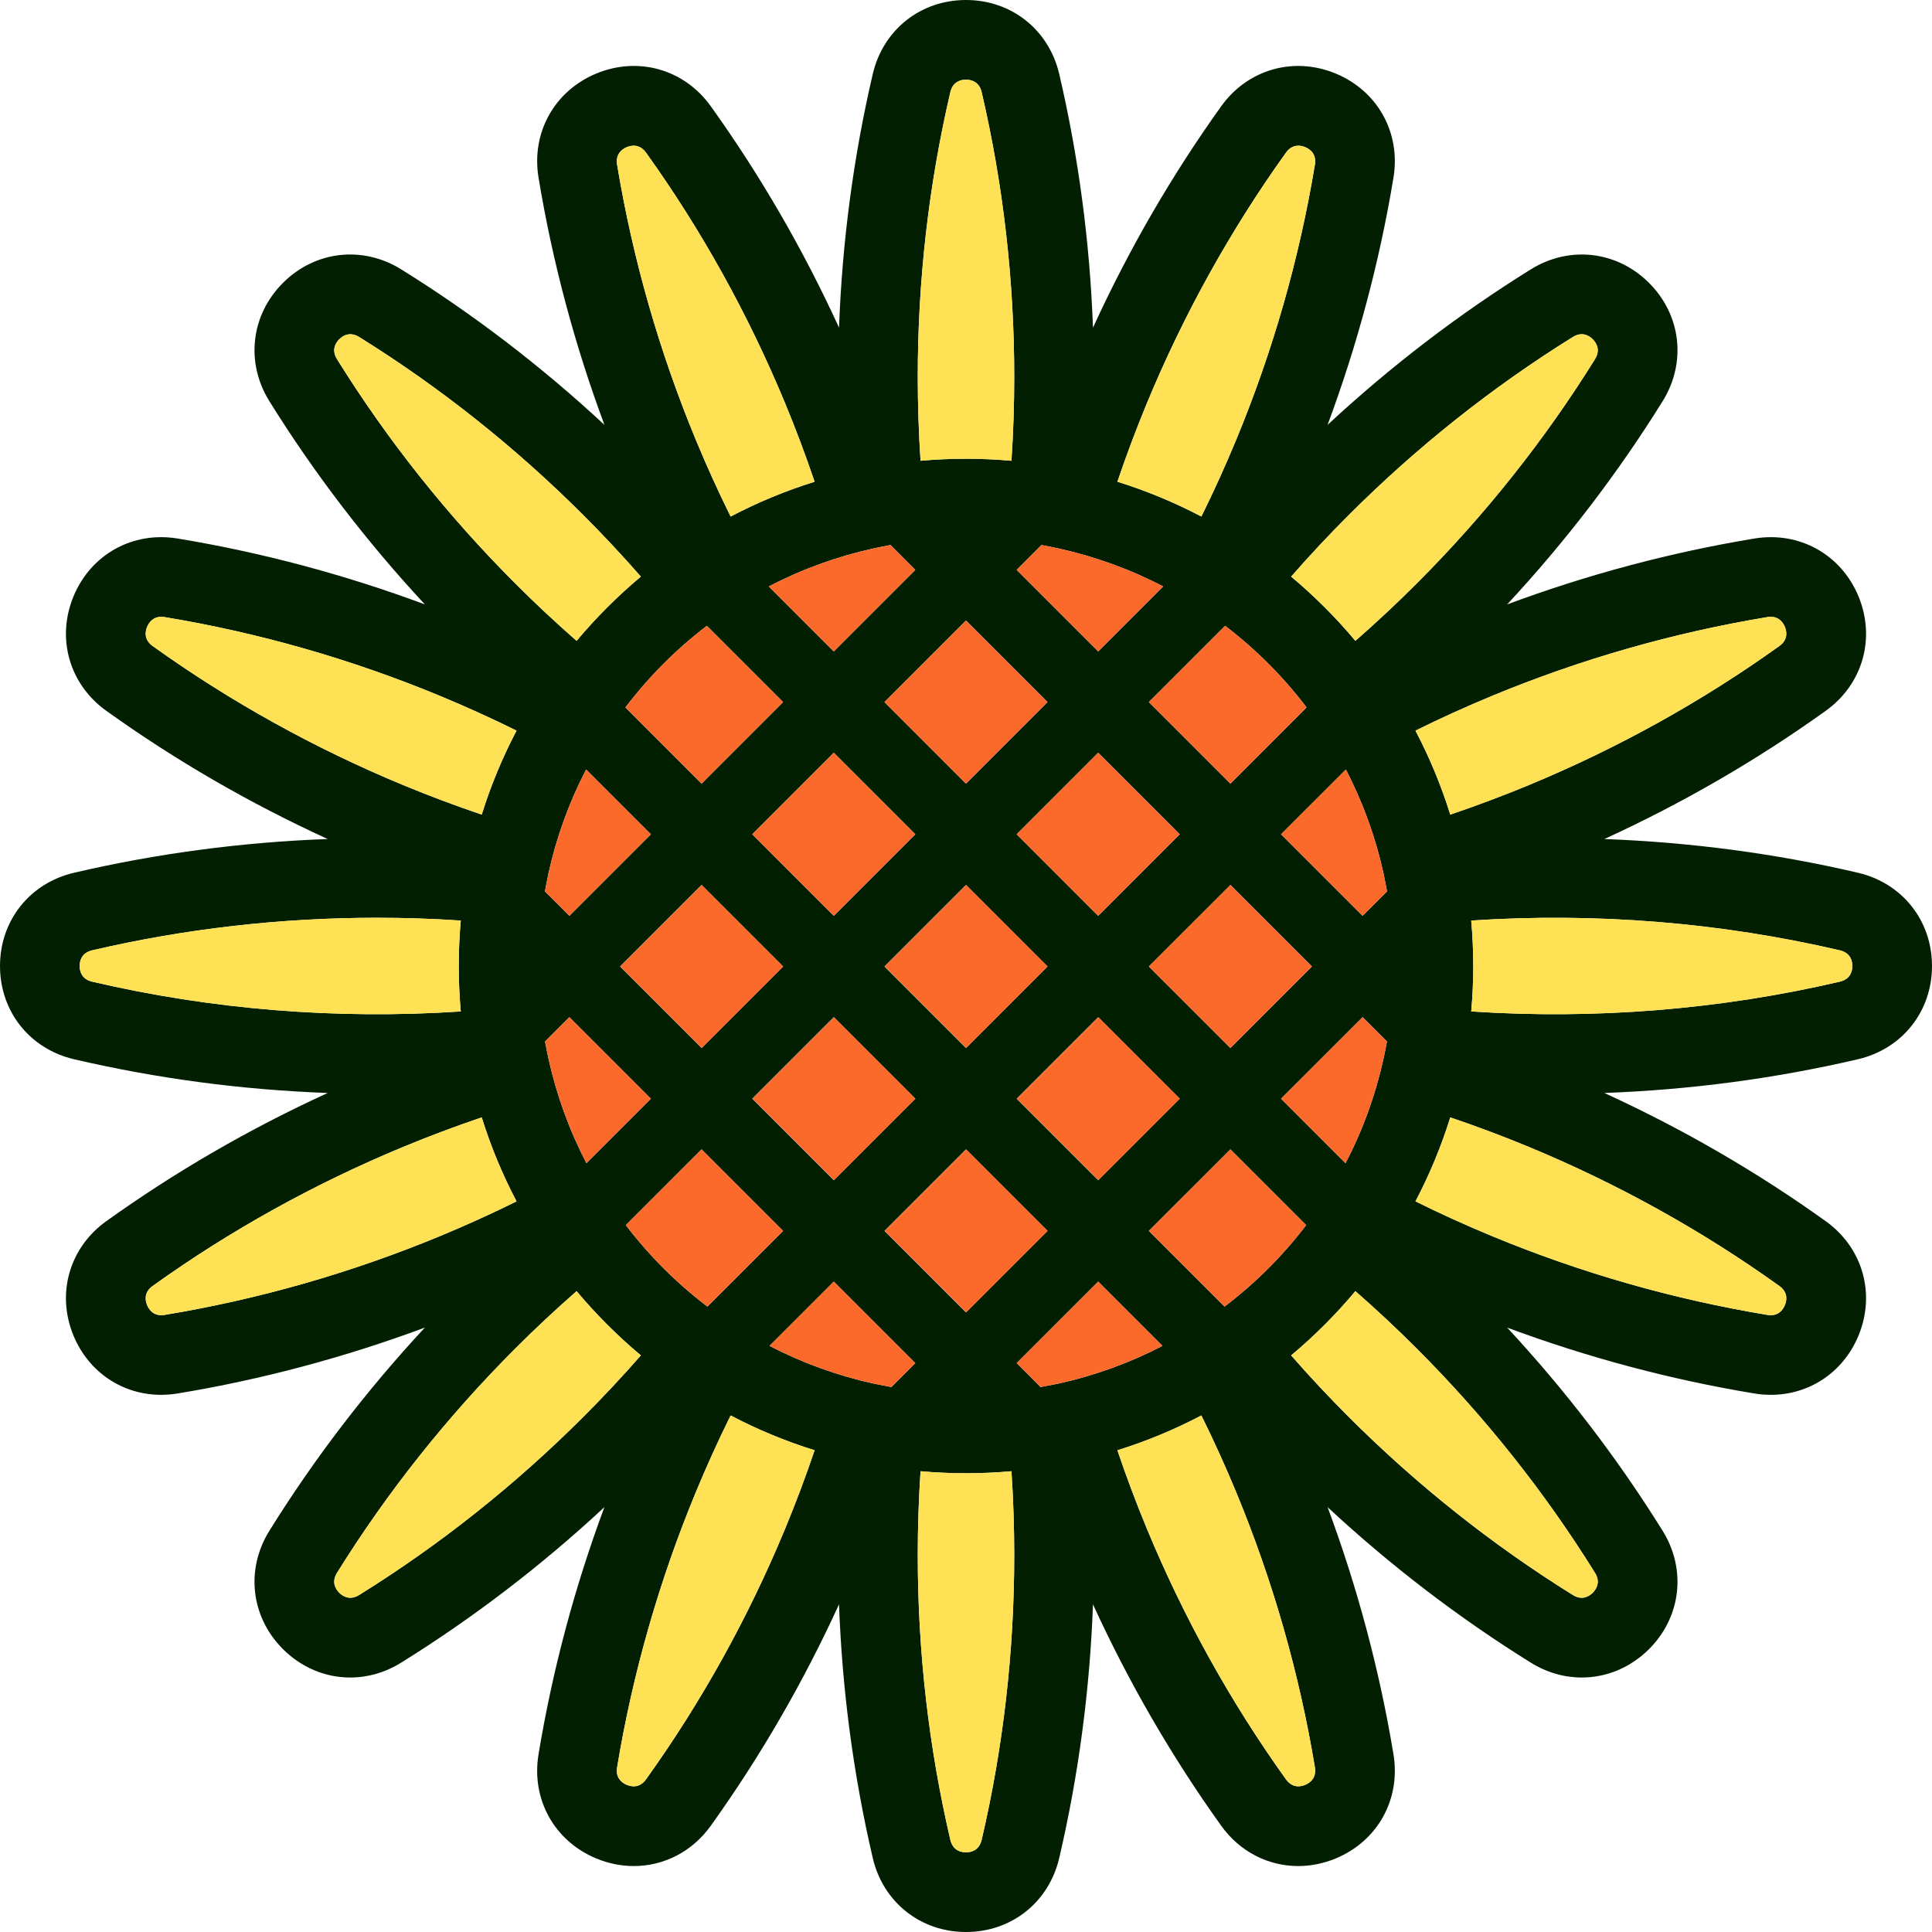 <?xml version="1.0" encoding="iso-8859-1"?>
<!-- Uploaded to: SVG Repo, www.svgrepo.com, Generator: SVG Repo Mixer Tools -->
<svg version="1.1" id="Layer_1" xmlns="http://www.w3.org/2000/svg" xmlns:xlink="http://www.w3.org/1999/xlink" 
	 viewBox="0 0 511.473 511.473" xml:space="preserve">
<path style="fill:#021F02;" d="M491.87,231.051c11.726,2.742,19.603,12.654,19.603,24.686s-7.877,21.944-19.603,24.686
	c-21.934,5.114-44.458,8.099-67.14,8.932c20.637,9.448,40.313,20.826,58.609,33.944c9.786,7.012,13.266,19.192,8.668,30.306
	c-4.039,9.733-13.034,15.659-23.188,15.659c-1.434,0-2.9-0.116-4.366-0.359c-22.218-3.67-44.183-9.533-65.453-17.441
	c15.448,16.629,29.273,34.672,41.157,53.79c6.359,10.229,4.914,22.809-3.585,31.319c-4.977,4.967-11.336,7.529-17.81,7.529
	c-4.598,0-9.258-1.297-13.508-3.944c-19.118-11.884-37.16-25.709-53.79-41.157c7.909,21.28,13.772,43.234,17.441,65.453
	c1.961,11.874-4.186,22.946-15.301,27.554c-3.269,1.35-6.633,2.004-9.923,2.004c-7.909,0-15.438-3.765-20.383-10.671
	c-13.118-18.306-24.496-37.972-33.944-58.609c-0.833,22.682-3.817,45.206-8.932,67.14c-1.371,5.863-4.534,10.766-8.858,14.204
	c-4.323,3.427-9.817,5.399-15.828,5.399c-12.032,0-21.944-7.877-24.686-19.603c-5.114-21.934-8.099-44.458-8.932-67.14
	c-9.448,20.637-20.826,40.303-33.944,58.609c-4.946,6.907-12.475,10.671-20.383,10.671c-3.29,0-6.654-0.654-9.923-2.004
	c-11.114-4.608-17.262-15.68-15.301-27.554c3.67-22.218,9.533-44.183,17.441-65.453c-16.629,15.448-34.672,29.273-53.79,41.157
	c-4.25,2.647-8.91,3.944-13.508,3.944c-6.475,0-12.833-2.562-17.81-7.529c-8.499-8.51-9.944-21.09-3.585-31.319
	c11.884-19.118,25.709-37.16,41.157-53.79c-21.28,7.909-43.234,13.772-65.453,17.441c-1.466,0.243-2.931,0.359-4.366,0.359
	c-10.155,0-19.15-5.926-23.188-15.659c-4.598-11.114-1.118-23.294,8.668-30.306c18.306-13.118,37.972-24.496,58.609-33.944
	c-22.682-0.833-45.206-3.817-67.14-8.932C7.877,277.68,0,267.768,0,255.736c0-12.032,7.877-21.944,19.603-24.686
	c21.934-5.114,44.458-8.099,67.14-8.932c-20.636-9.448-40.303-20.826-58.609-33.944c-9.786-7.012-13.266-19.192-8.668-30.306
	c4.608-11.114,15.68-17.262,27.554-15.301c22.218,3.67,44.183,9.533,65.453,17.441c-15.448-16.629-29.273-34.672-41.157-53.79
	c-6.359-10.229-4.914-22.809,3.585-31.319c8.51-8.499,21.09-9.944,31.319-3.585c19.118,11.884,37.16,25.709,53.79,41.157
	c-7.909-21.269-13.772-43.234-17.441-65.453c-1.961-11.874,4.186-22.946,15.301-27.554c11.114-4.598,23.294-1.118,30.306,8.668
	c13.118,18.306,24.496,37.972,33.944,58.609c0.833-22.682,3.817-45.206,8.932-67.14C233.792,7.877,243.705,0,255.736,0
	c12.032,0,21.944,7.877,24.686,19.603c5.114,21.934,8.099,44.458,8.932,67.14c9.448-20.636,20.826-40.303,33.944-58.609
	c7.012-9.786,19.192-13.266,30.306-8.668c11.114,4.608,17.262,15.68,15.301,27.554c-3.67,22.218-9.533,44.173-17.441,65.453
	c16.629-15.448,34.672-29.273,53.79-41.157c10.229-6.359,22.809-4.914,31.319,3.585c8.499,8.51,9.944,21.09,3.585,31.319
	c-11.884,19.118-25.698,37.16-41.157,53.79c21.269-7.909,43.234-13.772,65.453-17.441c11.874-1.961,22.946,4.186,27.554,15.301
	c4.598,11.114,1.118,23.294-8.668,30.306c-18.296,13.118-37.972,24.496-58.609,33.944c11.346,0.422,22.64,1.371,33.849,2.858
	C469.789,226.464,480.903,228.488,491.87,231.051z M490.383,255.736c0-0.633-0.105-1.497-0.569-2.288
	c-0.475-0.791-1.297-1.518-2.731-1.856c-31.677-7.381-64.693-10.07-97.594-7.888c0.717,8.014,0.717,16.049,0,24.064
	c32.89,2.183,65.917-0.506,97.594-7.888C489.95,259.206,490.383,256.991,490.383,255.736z M471.054,171.029
	c2.404-1.719,1.951-3.923,1.466-5.083c-0.485-1.17-1.719-3.048-4.64-2.573c-24.865,4.113-49.403,11.125-72.918,20.868
	c-6.812,2.826-13.592,5.895-20.236,9.185c3.743,7.118,6.823,14.552,9.216,22.229c7.012-2.373,13.972-4.988,20.795-7.814
	C428.252,198.098,450.565,185.718,471.054,171.029z M472.52,345.527c0.485-1.16,0.939-3.364-1.466-5.083
	c-20.489-14.689-42.802-27.069-66.317-36.812c-6.823-2.826-13.782-5.441-20.795-7.814c-2.394,7.677-5.473,15.111-9.216,22.229
	c6.643,3.29,13.424,6.359,20.236,9.185c23.515,9.744,48.053,16.756,72.918,20.868C470.801,348.585,472.035,346.697,472.52,345.527z
	 M422.252,95.084c1.561-2.51,0.295-4.376-0.591-5.272c-0.896-0.886-2.763-2.151-5.272-0.591
	c-21.406,13.308-41.378,29.188-59.379,47.189c-5.23,5.22-10.313,10.661-15.195,16.239c3.079,2.573,6.042,5.294,8.879,8.13
	c2.837,2.837,5.557,5.8,8.13,8.879c5.578-4.882,11.02-9.965,16.239-15.195C393.063,136.462,408.944,116.49,422.252,95.084z
	 M421.661,421.661c0.886-0.896,2.151-2.763,0.591-5.272c-13.308-21.406-29.188-41.378-47.189-59.379
	c-5.22-5.23-10.661-10.313-16.239-15.195c-2.573,3.079-5.294,6.042-8.13,8.879c-2.837,2.837-5.8,5.557-8.879,8.13
	c4.882,5.578,9.965,11.02,15.195,16.239c18,18,37.972,33.881,59.379,47.189C418.899,423.813,420.765,422.547,421.661,421.661z
	 M367.207,235.965c0,0-0.011-0.011-0.011-0.021c-0.137-0.791-0.728-3.828-0.896-4.598c-2.12-9.659-5.483-18.918-9.997-27.628
	l-17.157,17.146l21.586,21.586L367.207,235.965z M367.176,275.73l-6.443-6.443l-21.586,21.575l17.072,17.072
	c4.566-8.773,7.94-18.085,10.081-27.807C366.469,279.357,367.06,276.457,367.176,275.73z M348.1,43.593
	c0.475-2.921-1.402-4.155-2.573-4.64c-1.16-0.485-3.364-0.928-5.083,1.466c-14.689,20.489-27.069,42.802-36.812,66.317
	c-2.826,6.823-5.441,13.782-7.814,20.795c7.677,2.394,15.111,5.473,22.229,9.216c3.29-6.643,6.359-13.424,9.185-20.236
	C336.975,92.996,343.987,68.458,348.1,43.593z M345.527,472.52c1.17-0.485,3.048-1.729,2.573-4.64
	c-4.113-24.865-11.125-49.403-20.868-72.918c-2.826-6.812-5.895-13.592-9.185-20.236c-7.118,3.743-14.552,6.823-22.229,9.216
	c2.373,7.012,4.988,13.972,7.814,20.795c9.744,23.515,22.123,45.828,36.812,66.317C342.163,473.448,344.367,473.005,345.527,472.52z
	 M325.734,277.438l21.575-21.575l-21.575-21.575l-21.586,21.575L325.734,277.438z M325.734,207.451l20.162-20.173
	c-3.1-4.07-6.485-7.961-10.113-11.589c-3.585-3.585-7.424-6.939-11.441-10.007l-20.194,20.183L325.734,207.451z M345.79,324.342
	l-20.057-20.057l-21.586,21.575l20.046,20.035c4.07-3.1,7.961-6.485,11.589-10.113C339.368,332.198,342.722,328.36,345.79,324.342z
	 M290.735,242.45l21.575-21.586l-21.575-21.575l-21.575,21.575L290.735,242.45z M290.735,312.437l21.575-21.575l-21.575-21.575
	l-21.575,21.575L290.735,312.437z M290.735,172.452l17.188-17.199c-8.763-4.566-18.074-7.94-27.797-10.081
	c-0.77-0.169-3.67-0.759-4.397-0.875l-6.57,6.58L290.735,172.452z M307.755,356.304l-17.02-17.02l-21.575,21.575l6.338,6.348
	c0.011,0,0.021,0,0.032-0.011c0.791-0.137,3.828-0.728,4.598-0.896C289.786,364.181,299.034,360.827,307.755,356.304z
	 M255.736,207.451l21.575-21.586l-21.575-21.575l-21.575,21.575L255.736,207.451z M255.736,277.438l21.575-21.575l-21.575-21.575
	l-21.575,21.575L255.736,277.438z M255.736,347.435l21.575-21.575l-21.575-21.575l-21.575,21.575L255.736,347.435z M267.768,121.984
	c0.496-7.403,0.738-14.847,0.738-22.239c0-25.456-2.9-50.806-8.626-75.354c-0.675-2.868-2.889-3.301-4.144-3.301
	s-3.469,0.432-4.144,3.301c-5.726,24.549-8.626,49.899-8.626,75.354c0,7.392,0.243,14.837,0.738,22.239
	c4.007-0.359,8.014-0.538,12.032-0.538C259.754,121.446,263.761,121.626,267.768,121.984z M268.506,411.728
	c0-7.392-0.243-14.837-0.738-22.239c-8.014,0.717-16.049,0.717-24.064,0c-0.496,7.403-0.738,14.847-0.738,22.239
	c0,25.456,2.9,50.806,8.626,75.354c0.675,2.868,2.889,3.301,4.144,3.301s3.469-0.432,4.144-3.301
	C265.606,462.534,268.506,437.184,268.506,411.728z M242.313,150.877l-6.57-6.58c-0.548,0.084-3.627,0.707-4.397,0.875
	c-9.722,2.141-19.034,5.515-27.807,10.081l17.199,17.199L242.313,150.877z M220.738,242.45l21.575-21.586l-21.575-21.575
	l-21.575,21.575L220.738,242.45z M220.738,312.437l21.575-21.575l-21.575-21.575l-21.575,21.575L220.738,312.437z M235.965,367.207
	l6.348-6.348l-21.575-21.575l-17.02,17.02c8.71,4.513,17.969,7.877,27.628,9.997c0.77,0.169,3.807,0.759,4.598,0.896
	C235.954,367.197,235.965,367.207,235.965,367.207z M215.655,127.531c-2.373-7.012-4.988-13.972-7.814-20.795
	c-9.744-23.515-22.123-45.828-36.812-66.317c-1.023-1.434-2.225-1.845-3.269-1.845c-0.717,0-1.35,0.179-1.814,0.38
	c-1.171,0.485-3.048,1.729-2.573,4.64c4.113,24.865,11.125,49.403,20.868,72.918c2.826,6.812,5.895,13.592,9.185,20.236
	C200.544,133.004,207.978,129.924,215.655,127.531z M207.841,404.737c2.826-6.823,5.441-13.782,7.814-20.795
	c-7.677-2.394-15.111-5.473-22.229-9.216c-3.29,6.643-6.359,13.424-9.185,20.236c-9.744,23.515-16.756,48.053-20.868,72.918
	c-0.475,2.91,1.402,4.155,2.573,4.64c1.16,0.485,3.364,0.928,5.083-1.466C185.718,450.565,198.098,428.252,207.841,404.737z
	 M185.739,207.451l21.575-21.586l-20.183-20.183c-4.018,3.069-7.856,6.422-11.441,10.007c-3.627,3.627-7.012,7.519-10.113,11.589
	L185.739,207.451z M185.739,277.438l21.575-21.575l-21.575-21.575l-21.575,21.575L185.739,277.438z M187.278,345.896l20.035-20.035
	l-21.575-21.575l-20.057,20.057c3.069,4.018,6.422,7.856,10.007,11.441C179.317,339.411,183.208,342.796,187.278,345.896z
	 M150.74,242.45l21.575-21.586l-17.146-17.146c-4.524,8.721-7.877,17.969-9.997,27.628c-0.169,0.77-0.759,3.807-0.896,4.598
	c-0.011,0.011-0.011,0.021-0.011,0.032L150.74,242.45z M155.253,307.923l17.062-17.062l-21.575-21.575l-6.443,6.443
	c0.116,0.728,0.707,3.627,0.875,4.397C147.313,289.849,150.687,299.161,155.253,307.923z M160.779,160.779
	c2.837-2.837,5.8-5.557,8.879-8.13c-4.882-5.578-9.965-11.019-15.195-16.239c-18-18-37.972-33.881-59.379-47.189
	c-0.865-0.538-1.645-0.738-2.341-0.738c-1.329,0-2.341,0.749-2.931,1.329c-0.886,0.896-2.151,2.763-0.591,5.272
	c13.308,21.406,29.188,41.378,47.189,59.379c5.22,5.23,10.661,10.313,16.239,15.195
	C155.222,166.579,157.942,163.616,160.779,160.779z M169.658,358.824c-3.079-2.573-6.042-5.294-8.879-8.13
	c-2.837-2.837-5.557-5.8-8.13-8.879c-5.578,4.882-11.019,9.965-16.239,15.195c-18,18-33.881,37.972-47.189,59.379
	c-1.561,2.51-0.295,4.376,0.591,5.272c0.896,0.886,2.763,2.151,5.272,0.591c21.406-13.308,41.378-29.188,59.379-47.189
	C159.693,369.843,164.776,364.402,169.658,358.824z M127.531,215.655c2.394-7.677,5.473-15.111,9.216-22.229
	c-6.643-3.29-13.424-6.359-20.236-9.185c-23.515-9.744-48.053-16.756-72.918-20.868c-0.327-0.053-0.622-0.074-0.907-0.074
	c-2.267,0-3.301,1.603-3.733,2.647c-0.485,1.16-0.939,3.364,1.466,5.083c20.489,14.689,42.802,27.069,66.317,36.812
	C113.559,210.667,120.518,213.282,127.531,215.655z M136.747,318.047c-3.743-7.118-6.823-14.552-9.216-22.229
	c-7.012,2.373-13.972,4.988-20.795,7.814c-23.515,9.744-45.828,22.123-66.317,36.812c-2.404,1.719-1.951,3.923-1.466,5.083
	c0.485,1.17,1.729,3.058,4.64,2.573c24.865-4.113,49.403-11.125,72.918-20.868C123.323,324.405,130.104,321.337,136.747,318.047z
	 M121.984,267.768c-0.717-8.014-0.717-16.049,0-24.064c-7.403-0.496-14.847-0.738-22.239-0.738c-25.456,0-50.806,2.9-75.354,8.626
	c-2.868,0.675-3.301,2.889-3.301,4.144s0.432,3.469,3.301,4.144C56.068,267.273,89.094,269.951,121.984,267.768z"/>
<g>
	<path style="fill:#FFE155;" d="M489.813,253.448c0.464,0.791,0.569,1.656,0.569,2.288c0,1.255-0.432,3.469-3.301,4.144
		c-31.677,7.381-64.704,10.07-97.594,7.888c0.717-8.014,0.717-16.049,0-24.064c32.9-2.183,65.917,0.506,97.594,7.888
		C488.516,251.93,489.339,252.657,489.813,253.448z"/>
	<path style="fill:#FFE155;" d="M472.52,165.946c0.485,1.16,0.939,3.364-1.466,5.083c-20.489,14.689-42.802,27.069-66.317,36.812
		c-6.823,2.826-13.782,5.441-20.795,7.814c-2.394-7.677-5.473-15.111-9.216-22.229c6.643-3.29,13.424-6.359,20.236-9.185
		c23.515-9.744,48.053-16.756,72.918-20.868C470.801,162.899,472.035,164.776,472.52,165.946z"/>
	<path style="fill:#FFE155;" d="M471.054,340.444c2.404,1.719,1.951,3.923,1.466,5.083c-0.485,1.17-1.719,3.058-4.64,2.573
		c-24.865-4.113-49.403-11.125-72.918-20.868c-6.812-2.826-13.592-5.895-20.236-9.185c3.743-7.118,6.823-14.552,9.216-22.229
		c7.012,2.373,13.972,4.988,20.795,7.814C428.252,313.375,450.565,325.755,471.054,340.444z"/>
	<path style="fill:#FFE155;" d="M421.661,89.811c0.886,0.896,2.151,2.763,0.591,5.272c-13.308,21.406-29.188,41.378-47.189,59.379
		c-5.22,5.23-10.661,10.313-16.239,15.195c-2.573-3.079-5.294-6.042-8.13-8.879c-2.837-2.837-5.8-5.557-8.879-8.13
		c4.882-5.578,9.965-11.019,15.195-16.239c18-18,37.972-33.881,59.379-47.189C418.899,87.66,420.765,88.926,421.661,89.811z"/>
	<path style="fill:#FFE155;" d="M422.252,416.389c1.561,2.51,0.295,4.376-0.591,5.272c-0.896,0.886-2.763,2.151-5.272,0.591
		c-21.406-13.308-41.378-29.188-59.379-47.189c-5.23-5.22-10.313-10.661-15.195-16.239c3.079-2.573,6.042-5.294,8.879-8.13
		c2.837-2.837,5.557-5.8,8.13-8.879c5.578,4.882,11.02,9.965,16.239,15.195C393.063,375.01,408.944,394.983,422.252,416.389z"/>
</g>
<g>
	<path style="fill:#FC6A2B;" d="M367.197,235.943c0,0.011,0.011,0.021,0.011,0.021l-6.475,6.485l-21.586-21.586l17.157-17.146
		c4.513,8.71,7.877,17.969,9.997,27.628C366.469,232.116,367.06,235.153,367.197,235.943z"/>
	<path style="fill:#FC6A2B;" d="M360.733,269.287l6.443,6.443c-0.116,0.728-0.707,3.627-0.875,4.397
		c-2.141,9.722-5.515,19.034-10.081,27.807l-17.072-17.072L360.733,269.287z"/>
</g>
<g>
	<path style="fill:#FFE155;" d="M345.527,38.953c1.17,0.485,3.048,1.719,2.573,4.64c-4.113,24.865-11.125,49.403-20.868,72.918
		c-2.826,6.812-5.895,13.592-9.185,20.236c-7.118-3.743-14.552-6.823-22.229-9.216c2.373-7.012,4.988-13.972,7.814-20.795
		c9.744-23.515,22.123-45.828,36.812-66.317C342.163,38.025,344.367,38.468,345.527,38.953z"/>
	<path style="fill:#FFE155;" d="M348.1,467.88c0.475,2.91-1.402,4.155-2.573,4.64c-1.16,0.485-3.364,0.928-5.083-1.466
		c-14.689-20.489-27.069-42.802-36.812-66.317c-2.826-6.823-5.441-13.782-7.814-20.795c7.677-2.394,15.111-5.473,22.229-9.216
		c3.29,6.643,6.359,13.424,9.185,20.236C336.975,418.477,343.987,443.015,348.1,467.88z"/>
</g>
<g>
	<polygon style="fill:#FC6A2B;" points="347.309,255.863 325.734,277.438 304.148,255.863 325.734,234.288 	"/>
	<path style="fill:#FC6A2B;" d="M345.896,187.279l-20.162,20.173l-21.586-21.586l20.194-20.183
		c4.018,3.069,7.856,6.422,11.441,10.007C339.411,179.317,342.796,183.208,345.896,187.279z"/>
	<path style="fill:#FC6A2B;" d="M325.734,304.285l20.057,20.057c-3.069,4.018-6.422,7.856-10.007,11.441
		c-3.627,3.627-7.519,7.012-11.589,10.113l-20.046-20.035L325.734,304.285z"/>
	<polygon style="fill:#FC6A2B;" points="312.31,220.864 290.735,242.45 269.16,220.864 290.735,199.289 	"/>
	
		<rect x="275.473" y="275.611" transform="matrix(-0.707 0.707 -0.707 -0.707 701.979 290.964)" style="fill:#FC6A2B;" width="30.512" height="30.512"/>
	<path style="fill:#FC6A2B;" d="M307.923,155.253l-17.188,17.199l-21.575-21.575l6.57-6.58c0.728,0.116,3.627,0.707,4.397,0.875
		C289.849,147.313,299.161,150.687,307.923,155.253z"/>
	<path style="fill:#FC6A2B;" d="M290.735,339.284l17.02,17.02c-8.721,4.524-17.969,7.877-27.628,9.997
		c-0.77,0.169-3.807,0.759-4.598,0.896c-0.011,0.011-0.021,0.011-0.032,0.011l-6.338-6.348L290.735,339.284z"/>
	<polygon style="fill:#FC6A2B;" points="277.311,185.865 255.736,207.451 234.161,185.865 255.736,164.29 	"/>
	
		<rect x="240.477" y="240.612" transform="matrix(-0.707 0.707 -0.707 -0.707 617.489 255.964)" style="fill:#FC6A2B;" width="30.512" height="30.512"/>
	
		<rect x="240.474" y="310.607" transform="matrix(-0.707 0.707 -0.707 -0.707 666.978 375.454)" style="fill:#FC6A2B;" width="30.512" height="30.512"/>
</g>
<g>
	<path style="fill:#FFE155;" d="M268.506,99.745c0,7.392-0.243,14.837-0.738,22.239c-4.007-0.359-8.014-0.538-12.032-0.538
		c-4.018,0-8.025,0.179-12.032,0.538c-0.496-7.403-0.738-14.847-0.738-22.239c0-25.456,2.9-50.806,8.626-75.354
		c0.675-2.868,2.889-3.301,4.144-3.301s3.469,0.432,4.144,3.301C265.606,48.939,268.506,74.289,268.506,99.745z"/>
	<path style="fill:#FFE155;" d="M267.768,389.489c0.496,7.403,0.738,14.847,0.738,22.239c0,25.456-2.9,50.806-8.626,75.354
		c-0.675,2.868-2.889,3.301-4.144,3.301s-3.469-0.432-4.144-3.301c-5.726-24.549-8.626-49.899-8.626-75.354
		c0-7.392,0.243-14.837,0.738-22.239C251.719,390.206,259.754,390.206,267.768,389.489z"/>
</g>
<g>
	<path style="fill:#FC6A2B;" d="M235.743,144.297l6.57,6.58l-21.575,21.575l-17.199-17.199c8.773-4.566,18.085-7.94,27.807-10.081
		C232.116,145.004,235.195,144.382,235.743,144.297z"/>
	<polygon style="fill:#FC6A2B;" points="242.313,220.864 220.738,242.45 199.163,220.864 220.738,199.289 	"/>
	
		<rect x="205.478" y="275.608" transform="matrix(-0.707 0.707 -0.707 -0.707 582.489 340.453)" style="fill:#FC6A2B;" width="30.512" height="30.512"/>
	<path style="fill:#FC6A2B;" d="M242.313,360.859l-6.348,6.348c0,0-0.011-0.011-0.021-0.011c-0.791-0.137-3.828-0.728-4.598-0.896
		c-9.659-2.12-18.918-5.483-27.628-9.997l17.02-17.02L242.313,360.859z"/>
</g>
<g>
	<path style="fill:#FFE155;" d="M207.841,106.736c2.826,6.823,5.441,13.782,7.814,20.795c-7.677,2.394-15.111,5.473-22.229,9.216
		c-3.29-6.643-6.359-13.424-9.185-20.236c-9.744-23.515-16.756-48.053-20.868-72.918c-0.475-2.91,1.402-4.155,2.573-4.64
		c0.464-0.2,1.097-0.38,1.814-0.38c1.044,0,2.246,0.411,3.269,1.845C185.718,60.908,198.098,83.221,207.841,106.736z"/>
	<path style="fill:#FFE155;" d="M215.655,383.942c-2.373,7.012-4.988,13.972-7.814,20.795
		c-9.744,23.515-22.123,45.828-36.812,66.317c-1.719,2.394-3.923,1.951-5.083,1.466c-1.171-0.485-3.048-1.729-2.573-4.64
		c4.113-24.865,11.125-49.403,20.868-72.918c2.826-6.812,5.895-13.592,9.185-20.236
		C200.544,378.469,207.978,381.548,215.655,383.942z"/>
</g>
<g>
	<path style="fill:#FC6A2B;" d="M207.314,185.865l-21.575,21.586l-20.162-20.173c3.1-4.07,6.485-7.961,10.113-11.589
		c3.585-3.585,7.424-6.939,11.441-10.007L207.314,185.865z"/>
	
		<rect x="170.472" y="240.609" transform="matrix(-0.707 0.707 -0.707 -0.707 497.981 305.46)" style="fill:#FC6A2B;" width="30.512" height="30.512"/>
	<path style="fill:#FC6A2B;" d="M207.314,325.86l-20.035,20.035c-4.07-3.1-7.961-6.485-11.589-10.113
		c-3.585-3.585-6.939-7.424-10.007-11.441l20.057-20.057L207.314,325.86z"/>
	<path style="fill:#FC6A2B;" d="M172.315,220.864L150.74,242.45l-6.475-6.475c0-0.011,0-0.021,0.011-0.032
		c0.137-0.791,0.728-3.828,0.896-4.598c2.12-9.659,5.473-18.907,9.997-27.628L172.315,220.864z"/>
	<path style="fill:#FC6A2B;" d="M172.315,290.862l-17.062,17.062c-4.566-8.763-7.94-18.074-10.081-27.797
		c-0.169-0.77-0.759-3.67-0.875-4.397l6.443-6.443L172.315,290.862z"/>
</g>
<g>
	<path style="fill:#FFE155;" d="M169.658,152.649c-3.079,2.573-6.042,5.294-8.879,8.13c-2.837,2.837-5.557,5.8-8.13,8.879
		c-5.578-4.882-11.019-9.965-16.239-15.195c-18-18-33.881-37.972-47.189-59.379c-1.561-2.51-0.295-4.376,0.591-5.272
		c0.591-0.58,1.603-1.329,2.931-1.329c0.696,0,1.476,0.2,2.341,0.738c21.406,13.308,41.378,29.188,59.379,47.189
		C159.693,141.629,164.776,147.071,169.658,152.649z"/>
	<path style="fill:#FFE155;" d="M160.779,350.694c2.837,2.837,5.8,5.557,8.879,8.13c-4.882,5.578-9.965,11.02-15.195,16.239
		c-18,18-37.972,33.881-59.379,47.189c-2.51,1.561-4.376,0.295-5.272-0.591c-0.886-0.896-2.151-2.763-0.591-5.272
		c13.308-21.406,29.188-41.378,47.189-59.379c5.22-5.23,10.661-10.313,16.239-15.195
		C155.222,344.894,157.942,347.857,160.779,350.694z"/>
	<path style="fill:#FFE155;" d="M136.747,193.426c-3.743,7.118-6.823,14.552-9.216,22.229c-7.012-2.373-13.972-4.988-20.795-7.814
		c-23.515-9.744-45.828-22.123-66.317-36.812c-2.404-1.719-1.951-3.923-1.466-5.083c0.432-1.044,1.466-2.647,3.733-2.647
		c0.285,0,0.58,0.021,0.907,0.074c24.865,4.113,49.403,11.125,72.918,20.868C123.323,187.068,130.104,190.136,136.747,193.426z"/>
	<path style="fill:#FFE155;" d="M127.531,295.818c2.394,7.677,5.473,15.111,9.216,22.229c-6.643,3.29-13.424,6.359-20.236,9.185
		c-23.515,9.744-48.053,16.756-72.918,20.868c-2.91,0.485-4.155-1.402-4.64-2.573c-0.485-1.16-0.939-3.364,1.466-5.083
		c20.489-14.689,42.802-27.069,66.317-36.812C113.559,300.806,120.518,298.19,127.531,295.818z"/>
	<path style="fill:#FFE155;" d="M121.984,243.705c-0.717,8.014-0.717,16.049,0,24.064c-32.89,2.183-65.917-0.496-97.594-7.888
		c-2.868-0.675-3.301-2.889-3.301-4.144c0-1.255,0.432-3.469,3.301-4.144c24.549-5.726,49.899-8.626,75.354-8.626
		C107.137,242.966,114.582,243.209,121.984,243.705z"/>
</g>
</svg>